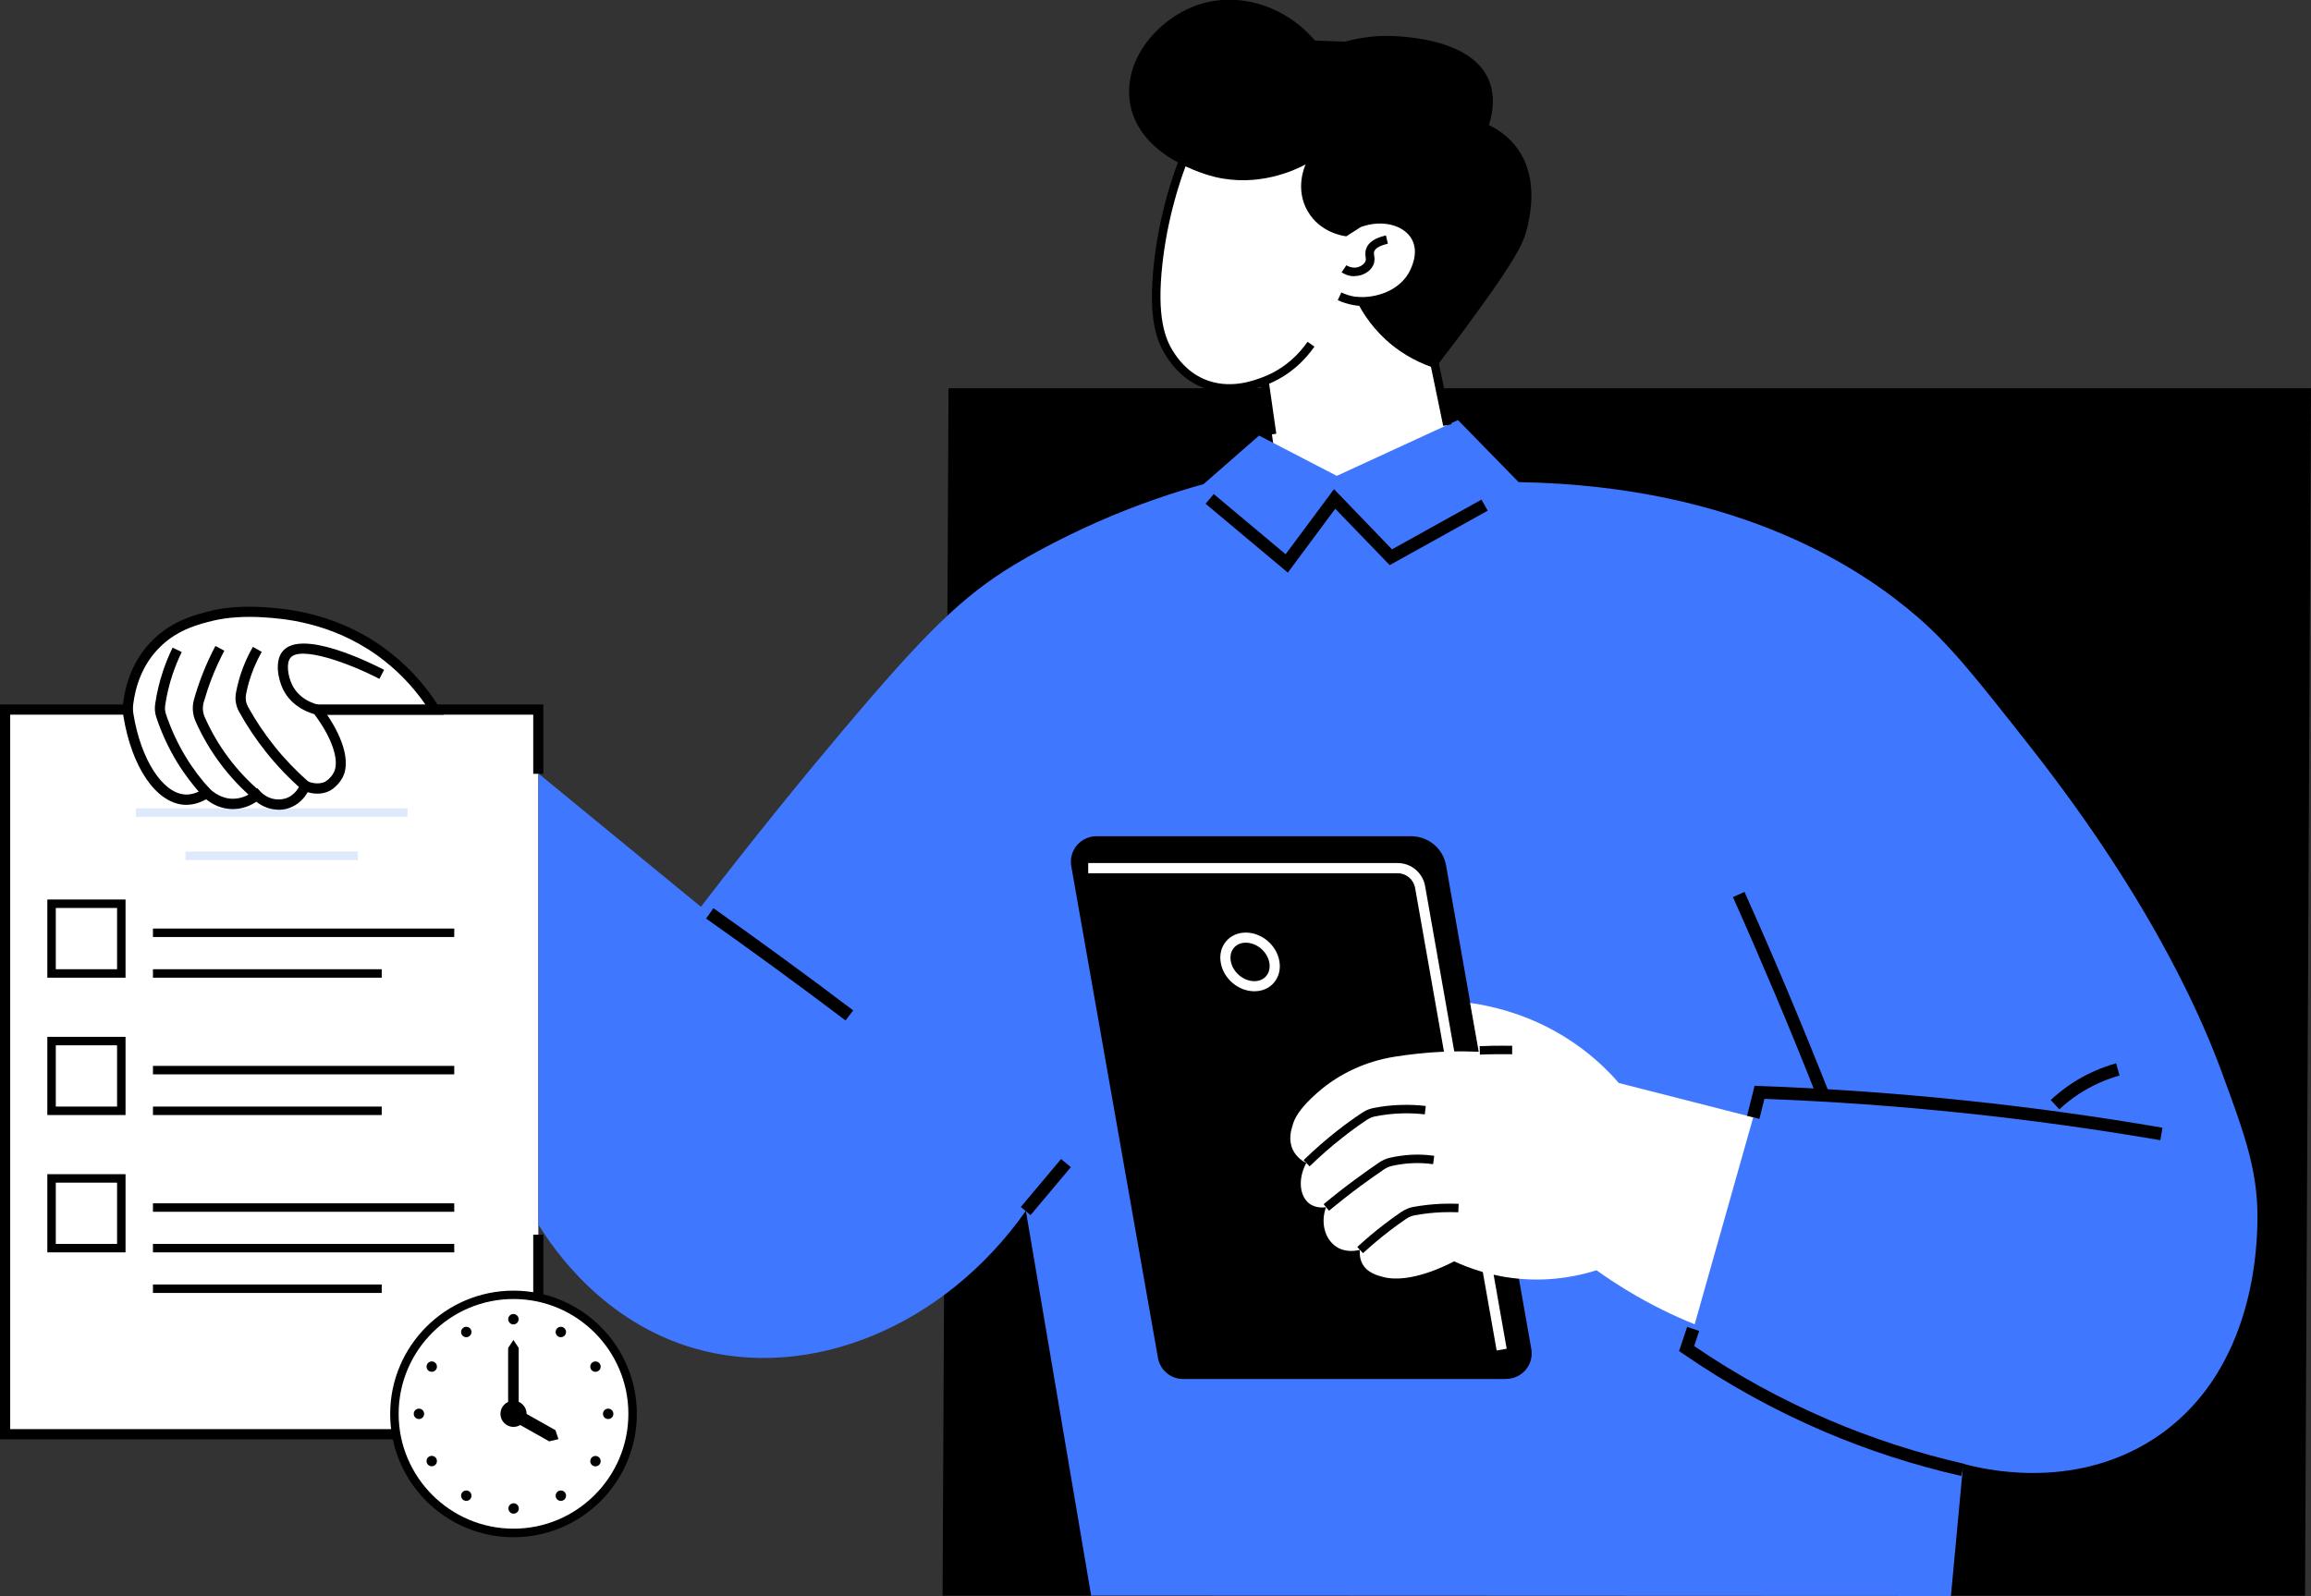 <svg xmlns="http://www.w3.org/2000/svg" id="Ebene_2" viewBox="0 0 240.23 165.95"><rect x="0" y="0" width="240.23" height="165.95" fill="#333333" stroke="none"/><defs><style>.cls-1{fill:#fff;}.cls-2{fill:#4077ff;}.cls-3{fill:#dee9fc;}</style></defs><g id="Layer_1"><g id="_803"><g id="Fon"><polygon points="98.6 40.37 240.23 40.37 239.61 165.91 97.98 165.91 98.6 40.37"></polygon></g><g id="Dokument"><rect class="cls-1" x=".53" y="73.78" width="55.43" height="75.35"></rect><polygon points="56.48 149.66 0 149.66 0 73.25 56.48 73.25 56.48 80.46 55.43 80.46 55.43 74.31 1.06 74.31 1.06 148.6 55.43 148.6 55.43 128.38 56.48 128.38 56.48 149.66"></polygon><path d="M13.06,101.66H4.92v-8.13h8.13v8.13ZM5.8,100.78h6.37v-6.37h-6.37v6.37Z"></path><rect x="15.9" y="100.78" width="23.78" height=".88"></rect><rect x="15.9" y="96.55" width="31.32" height=".88"></rect><path d="M13.06,115.94H4.92v-8.13h8.13v8.13ZM5.8,115.06h6.37v-6.37h-6.37v6.37Z"></path><rect x="15.9" y="115.06" width="23.78" height=".88"></rect><rect x="15.9" y="110.83" width="31.32" height=".88"></rect><path d="M13.06,130.22H4.92v-8.13h8.13v8.13ZM5.8,129.34h6.37v-6.37h-6.37v6.37Z"></path><rect x="15.9" y="133.56" width="23.78" height=".88"></rect><rect x="15.9" y="129.34" width="31.32" height=".88"></rect><rect x="15.9" y="125.12" width="31.32" height=".88"></rect><rect class="cls-3" x="14.13" y="84.05" width="28.23" height=".88"></rect><rect class="cls-3" x="19.28" y="88.54" width="17.92" height=".88"></rect></g><g id="Mujchina"><path class="cls-1" d="M150.64,45.09c-.67-3.13-1.35-6.25-2.02-9.38,1.06-1.32,2.68-3.74,3.18-7.07.98-6.58-3.04-12.81-7.94-16.02-8.23-5.4-17.37-1.26-17.9-1.01-7.02,12.78-7.35,23.94-2.66,27.36.91.66,3.21,1.92,8.15.64.48,3.46.96,6.93,1.44,10.39,1.49.54,4,1.2,7.07.87,6.03-.65,9.72-4.66,10.68-5.77Z"></path><path class="cls-1" d="M45.2,73.78c-1.16-1.84-2.98-4.13-5.74-6.1-4.88-3.48-9.83-3.87-12.02-4.02-2.96-.2-4.83.22-5.38.36-1.47.36-3.73.91-5.68,2.76-2.27,2.16-2.88,4.92-3.06,6.38-.05.39-.04.78.02,1.17.83,5.17,3.28,8.65,5.84,8.82.53.03,1.32-.06,2.3-.69.18.18,1.25,1.2,2.87,1.13,1.23-.05,2.06-.69,2.33-.92.83.87,2.06,1.2,3.15.85,1.33-.43,1.82-1.66,1.88-1.82.23.1,1.28.55,2.28.06,0,0,.69-.33,1.14-1.17.78-1.46-.12-4.14-2.18-6.81h12.23Z"></path><path d="M28.96,84.19c-.82,0-1.64-.29-2.31-.83-.5.34-1.28.72-2.27.76-1.38.06-2.4-.56-2.95-1.01-.77.43-1.54.61-2.28.57-2.93-.19-5.47-3.91-6.33-9.26-.07-.44-.08-.88-.02-1.32.23-1.87.97-4.56,3.22-6.69,2.05-1.96,4.47-2.54,5.92-2.9,1.54-.38,3.51-.51,5.54-.37,1.96.13,7.19.48,12.29,4.12,2.33,1.66,4.31,3.76,5.88,6.25l.51.81h-12.16c1.78,2.61,2.4,5.06,1.61,6.53-.53.98-1.35,1.39-1.38,1.4-.84.4-1.68.29-2.25.12-.3.53-.91,1.32-1.99,1.67-.34.11-.69.16-1.04.16ZM26.73,81.95l.34.36c.69.72,1.71.99,2.61.71,1.06-.34,1.48-1.32,1.55-1.51l.2-.52.51.23c.24.11,1.08.43,1.84.07,0,0,.55-.28.91-.95.66-1.22-.2-3.73-2.14-6.24l-.65-.85h12.32c-1.4-2.02-3.1-3.74-5.06-5.14-4.86-3.46-9.87-3.8-11.75-3.92-1.92-.13-3.78,0-5.22.34-1.43.35-3.59.87-5.44,2.63-2.02,1.92-2.69,4.36-2.9,6.06-.04.34-.04.68.02,1.02.76,4.7,3.01,8.22,5.36,8.37.62.04,1.29-.16,1.98-.61l.35-.23.3.3c.25.24,1.19,1.04,2.48.98.98-.04,1.68-.51,2.01-.79l.38-.32Z"></path><path class="cls-2" d="M113.4,165.91c29.8.01,59.6.03,89.4.04.43-4.58.85-9.17,1.28-13.75,1.97.54,11.22,2.84,19.6-2.46,10.41-6.58,10.88-19.44,10.97-22.23.18-5.42-1.15-9.14-3.75-16.17-1.56-4.21-6.52-16.76-19.92-33.78-5.54-7.04-8.31-10.56-11.84-13.57-5.25-4.48-17.94-13.47-41.28-13.86-2.1-2.15-4.2-4.3-6.3-6.45-4.2,1.93-8.4,3.87-12.6,5.8-2.69-1.39-5.39-2.79-8.08-4.19-1.92,1.68-3.85,3.37-5.77,5.05-2.92.81-6.77,2.05-11.11,3.97-3.95,1.75-7.06,3.5-8.66,4.47-5.31,3.23-9.19,7.05-17.61,17.03-4.21,4.99-9.27,11.19-14.87,18.48-5.63-4.62-11.26-9.24-16.89-13.86v46.91c1.65,2.67,6.77,10.12,16.17,12.85,11.96,3.47,25.94-2.14,34.5-14.29,2.26,13.33,4.52,26.66,6.78,39.98Z"></path><path d="M156.56,143.39h-33.57c-1.29,0-2.4-.93-2.62-2.2l-9.01-51.12c-.29-1.63.97-3.12,2.62-3.12h32.71c1.79,0,3.32,1.28,3.63,3.04l8.86,50.27c.29,1.63-.97,3.12-2.62,3.12Z"></path><path class="cls-1" d="M155.58,140.43l-8.48-48.11c-.16-.88-.92-1.52-1.81-1.52h-32.17v-1.06h32.17c1.41,0,2.6,1.01,2.85,2.39l8.48,48.11-1.04.18Z"></path><path class="cls-1" d="M130.39,103.07c-1.66,0-3.2-1.3-3.49-2.96-.15-.84.05-1.63.55-2.23.5-.59,1.22-.91,2.05-.91,1.66,0,3.2,1.3,3.49,2.96h0c.15.84-.05,1.63-.55,2.23-.49.59-1.22.91-2.05.91ZM129.5,98.02c-.51,0-.95.19-1.24.54-.3.36-.41.84-.32,1.37.2,1.15,1.3,2.09,2.45,2.09.51,0,.95-.19,1.24-.54.3-.36.41-.84.32-1.37h0c-.2-1.15-1.3-2.09-2.45-2.09Z"></path><path class="cls-1" d="M176.16,137.71c2.03-7.18,4.06-14.35,6.09-21.53-4.66-1.19-9.31-2.38-13.97-3.57-1.09-1.26-2.55-2.68-4.44-4.01-4.22-2.97-8.46-3.95-11.02-4.32l.9,5.08c-1.87-.08-4.04-.05-6.44.21-.81.09-1.59.19-2.33.31-2.93.47-5.69,1.72-7.93,3.67,0,0-.02.02-.03.02-1.95,1.71-2.4,2.71-2.6,3.36-.19.6-.48,1.6,0,2.62.39.81,1.08,1.22,1.4,1.38-.92,1.7-.67,3.48.32,4.22.59.44,1.32.43,1.73.38-.6,1.64-.09,3.35,1.08,4.11,1.01.66,2.16.39,2.44.32-.03.34-.03.91.27,1.46.5.92,1.52,1.19,2.11,1.35,2.84.77,6.8-1.29,7.42-1.62,1.5.7,3.95,1.61,7.09,1.84,3.37.25,6.08-.39,7.71-.91,1,.72,2.1,1.44,3.28,2.16,2.44,1.47,4.77,2.59,6.9,3.45Z"></path><path d="M140.84,30.9c.49,1.07,1.44,2.79,3.2,4.41,1.96,1.8,3.99,2.61,5.14,2.97,1.1-1.42,2.67-3.47,4.5-6.01,4.15-5.74,4.74-7.15,5.09-8.66.3-1.3,1.18-5.17-1.08-8.23-.95-1.29-2.14-2-2.92-2.38.78-2.43.27-4.01,0-4.66-1.64-3.91-7.47-4.4-9.2-4.55-2.46-.21-4.48.19-5.74.54-1.05-.04-2.09-.07-3.14-.11-3.24-3.8-8.31-5.21-12.56-3.57-3.72,1.43-7.23,5.35-6.71,9.74.7,5.93,8.17,7.84,8.88,8.01,4.51,1.08,8.26-.69,9.42-1.3-.1.21-1.13,2.55.22,4.87,1.31,2.26,3.75,2.57,4.01,2.6.51-.32,1.01-.65,1.52-.97,2.31-.83,4.53-.14,5.3,1.3.76,1.4-.09,3.04-.32,3.46-.99,1.74-3.17,2.69-5.58,2.52Z"></path><path d="M203.87,153.47c-4.88-1.11-9.7-2.67-14.3-4.64-5.12-2.19-10.04-4.91-14.62-8.07l-.41-.28.84-2.51,1.25.42-.52,1.57c4.39,3,9.1,5.58,13.98,7.67,4.53,1.94,9.26,3.47,14.07,4.57l-.29,1.29Z"></path><path d="M214.07,115.35l-.9-.97c.71-.66,1.48-1.26,2.29-1.79,1.38-.89,2.9-1.57,4.51-2.03l.36,1.27c-1.48.42-2.88,1.05-4.15,1.87-.75.48-1.45,1.03-2.1,1.64Z"></path><polygon points="133.87 59.54 125.32 52.38 126.17 51.37 133.64 57.63 138.67 50.86 144.7 57.12 154 51.95 154.65 53.1 144.46 58.76 138.8 52.9 133.87 59.54"></polygon><path d="M87.89,106.1c-2.47-1.87-5-3.74-7.57-5.62-2.32-1.7-4.63-3.35-6.92-4.97l.76-1.08c2.29,1.62,4.61,3.29,6.94,4.99,2.58,1.88,5.11,3.76,7.59,5.64l-.8,1.05Z"></path><rect x="105.46" y="122.78" width="6.51" height="1.32" transform="translate(-55.73 127.28) rotate(-49.97)"></rect><path d="M188.79,113.83c-1.39-3.52-2.84-7.09-4.33-10.6-1.4-3.31-2.85-6.66-4.32-9.95l1.2-.54c1.48,3.3,2.94,6.65,4.34,9.97,1.48,3.52,2.94,7.09,4.34,10.62l-1.23.48Z"></path><path d="M224.58,118.56c-6.72-1.15-13.55-2.1-20.31-2.81-6.9-.73-13.92-1.23-20.86-1.49l-.52,2.08-1.28-.32.78-3.12.53.02c7.14.26,14.37.77,21.48,1.52,6.78.71,13.65,1.66,20.39,2.82l-.22,1.3Z"></path><path d="M153.84,109.66l-.03-.88c.43-.02.86-.03,1.31-.04.71-.01,1.4-.01,2.07,0v.88c-.68-.01-1.36-.01-2.06,0-.44,0-.87.02-1.29.04Z"></path><path d="M136.12,121.26l-.61-.63c1.11-1.08,2.29-2.11,3.5-3.06.84-.66,1.71-1.29,2.59-1.87.37-.25.76-.41,1.18-.49.95-.19,1.92-.3,2.88-.32.85-.03,1.71.01,2.55.11l-.1.87c-.8-.09-1.62-.13-2.43-.1-.91.03-1.83.13-2.73.31-.31.06-.59.18-.86.36-.86.57-1.71,1.19-2.53,1.84-1.19.93-2.34,1.94-3.43,3Z"></path><path d="M138.15,125.89l-.56-.68c1.06-.88,2.16-1.74,3.27-2.56.85-.63,1.69-1.22,2.51-1.78.34-.23.71-.39,1.08-.48.75-.17,1.52-.28,2.28-.32.78-.04,1.58,0,2.36.11l-.12.87c-.73-.1-1.46-.14-2.19-.1-.71.03-1.43.13-2.12.29-.27.06-.53.18-.79.35-.81.55-1.64,1.14-2.48,1.76-1.1.81-2.18,1.67-3.23,2.53Z"></path><path d="M141.69,130.31l-.6-.65c.88-.81,1.82-1.61,2.79-2.35.61-.47,1.2-.9,1.78-1.29.4-.27.83-.45,1.28-.53.97-.17,1.95-.28,2.92-.32.62-.02,1.21-.02,1.77,0l-.04.88c-.53-.02-1.1-.02-1.7,0-.93.04-1.87.14-2.8.31-.34.06-.65.19-.94.39-.57.39-1.15.81-1.74,1.26-.95.73-1.87,1.51-2.73,2.3Z"></path><path d="M127.78,40.81c-.96,0-2.01-.16-3.06-.64-2.04-.92-3.07-2.5-3.46-3.09-1.01-1.55-1.96-3.92-1.3-9.78.49-4.39,1.67-8.75,3.51-12.98l.81.35c-1.8,4.15-2.96,8.43-3.44,12.73-.63,5.62.29,7.87,1.16,9.21.35.54,1.28,1.96,3.08,2.77,2.65,1.19,5.24.2,6.21-.17,2.33-.89,3.81-2.48,4.63-3.67l.72.5c-.9,1.29-2.5,3.02-5.04,3.99-.62.24-2.07.79-3.83.79Z"></path><rect x="131.4" y="39.58" width=".88" height="5.61" transform="translate(-4.67 19.07) rotate(-8.13)"></rect><rect x="149.17" y="35.99" width=".88" height="8.3" transform="translate(-5.03 31.17) rotate(-11.7)"></rect><path d="M141.85,31.82c-.39,0-.78-.03-1.16-.1-.57-.1-1.12-.27-1.63-.51l.37-.8c.45.21.92.36,1.42.44.62.11,1.25.12,1.87.02l.13.87c-.33.05-.66.07-.99.07Z"></path><path d="M140.76,28.72c-.6,0-1.07-.25-1.3-.41l.5-.73c.16.11.48.26.91.25.37-.03.86-.24,1.05-.62.08-.16.07-.28.04-.5-.03-.23-.07-.52.06-.87.24-.65.91-1.1,2.05-1.36l.2.86c-.56.13-1.26.37-1.42.8-.05.13-.04.24,0,.44.04.25.08.6-.11,1.01-.3.62-.99,1.05-1.77,1.11-.06,0-.12,0-.18,0Z"></path><path d="M32.86,74.3c-.4-.09-2.47-.63-3.45-2.65-.48-1-.89-2.87-.04-3.92,1.93-2.39,9.13,1.18,10.56,1.92l-.49.94c-3.23-1.68-8.23-3.46-9.25-2.19-.46.56-.26,1.89.17,2.79.76,1.58,2.4,2.01,2.72,2.08l-.22,1.03Z"></path><path d="M31.38,82.1c-1.34-1.17-2.58-2.47-3.69-3.86-1.07-1.34-2.03-2.77-2.85-4.26-.33-.6-.44-1.31-.3-2.01.08-.4.17-.81.29-1.24.34-1.21.83-2.38,1.46-3.47l.92.52c-.58,1.02-1.04,2.11-1.36,3.24-.11.4-.2.79-.27,1.15-.09.46-.02.91.19,1.3.79,1.44,1.72,2.82,2.75,4.11,1.07,1.34,2.27,2.59,3.56,3.72l-.7.79Z"></path><path d="M26.35,83.08c-1.27-1.09-2.43-2.32-3.43-3.66-1.01-1.35-1.88-2.82-2.57-4.37-.33-.75-.4-1.54-.19-2.29.24-.87.53-1.73.85-2.56.4-1.03.86-2.05,1.38-3.03l.93.49c-.5.95-.95,1.93-1.33,2.92-.31.8-.58,1.63-.82,2.47-.14.51-.1,1.06.14,1.58.66,1.47,1.48,2.88,2.45,4.17.96,1.28,2.06,2.45,3.28,3.49l-.69.8Z"></path><path d="M21.11,82.82c-1.02-1.11-1.94-2.32-2.72-3.6-.88-1.45-1.6-3.01-2.14-4.63-.15-.45-.19-.92-.12-1.39.17-1.16.44-2.3.81-3.41.28-.84.62-1.66,1-2.45l.95.46c-.37.75-.68,1.53-.95,2.32-.35,1.04-.61,2.13-.77,3.23-.04.3-.02.6.08.9.52,1.55,1.2,3.03,2.04,4.42.74,1.23,1.61,2.38,2.59,3.44l-.78.72Z"></path></g><g id="Chasy"><path class="cls-1" d="M53.38,134.63c-6.83,0-12.38,5.56-12.38,12.38s5.56,12.38,12.38,12.38,12.38-5.56,12.38-12.38-5.56-12.38-12.38-12.38Z"></path><path d="M53.38,159.84c-7.07,0-12.82-5.75-12.82-12.82s5.75-12.82,12.82-12.82,12.82,5.75,12.82,12.82-5.75,12.82-12.82,12.82ZM53.38,135.07c-6.59,0-11.94,5.36-11.94,11.94s5.36,11.94,11.94,11.94,11.94-5.36,11.94-11.94-5.36-11.94-11.94-11.94Z"></path><path d="M54.74,147.01c0,.75-.61,1.36-1.36,1.36s-1.36-.61-1.36-1.36.61-1.36,1.36-1.36,1.36.61,1.36,1.36Z"></path><path d="M53.93,147.01h-1.11v-6.85c.18-.28.37-.55.55-.83.18.28.37.55.55.83v6.85Z"></path><path d="M57.09,149.87l-4.67-2.63.65-1.16,4.67,2.63c.1.31.2.62.31.93-.32.08-.64.15-.96.23Z"></path><path d="M53.91,137.17c0,.3-.24.54-.54.54s-.54-.24-.54-.54.24-.54.54-.54.54.24.54.54Z"></path><path d="M49.01,138.5c0,.3-.24.54-.54.54s-.54-.24-.54-.54.24-.54.54-.54.54.24.54.54Z"></path><path d="M45.42,142.1c0,.3-.24.54-.54.54s-.54-.24-.54-.54.24-.54.54-.54.54.24.54.54Z"></path><path d="M45.42,151.92c0,.3-.24.54-.54.54s-.54-.24-.54-.54.24-.54.54-.54.54.24.54.54Z"></path><path d="M49.01,155.52c0,.3-.24.54-.54.54s-.54-.24-.54-.54.24-.54.54-.54.54.24.54.54Z"></path><path d="M58.84,155.52c0,.3-.24.54-.54.54s-.54-.24-.54-.54.24-.54.54-.54.54.24.54.54Z"></path><path d="M62.44,151.93c0,.3-.24.54-.54.54s-.54-.24-.54-.54.24-.54.54-.54.54.24.54.54Z"></path><path d="M62.44,142.1c0,.3-.24.54-.54.54s-.54-.24-.54-.54.24-.54.54-.54.54.24.54.54Z"></path><path d="M58.84,138.5c0,.3-.24.54-.54.54s-.54-.24-.54-.54.24-.54.54-.54.54.24.54.54Z"></path><path d="M53.93,156.85c0,.3-.24.54-.54.54s-.54-.24-.54-.54.24-.54.54-.54.54.24.54.54Z"></path><path d="M63.76,147.01c0,.3-.24.54-.54.54s-.54-.24-.54-.54.24-.54.54-.54.54.24.54.54Z"></path><path d="M44.09,147.01c0,.3-.24.54-.54.54s-.54-.24-.54-.54.24-.54.54-.54.54.24.54.54Z"></path></g></g></g></svg>